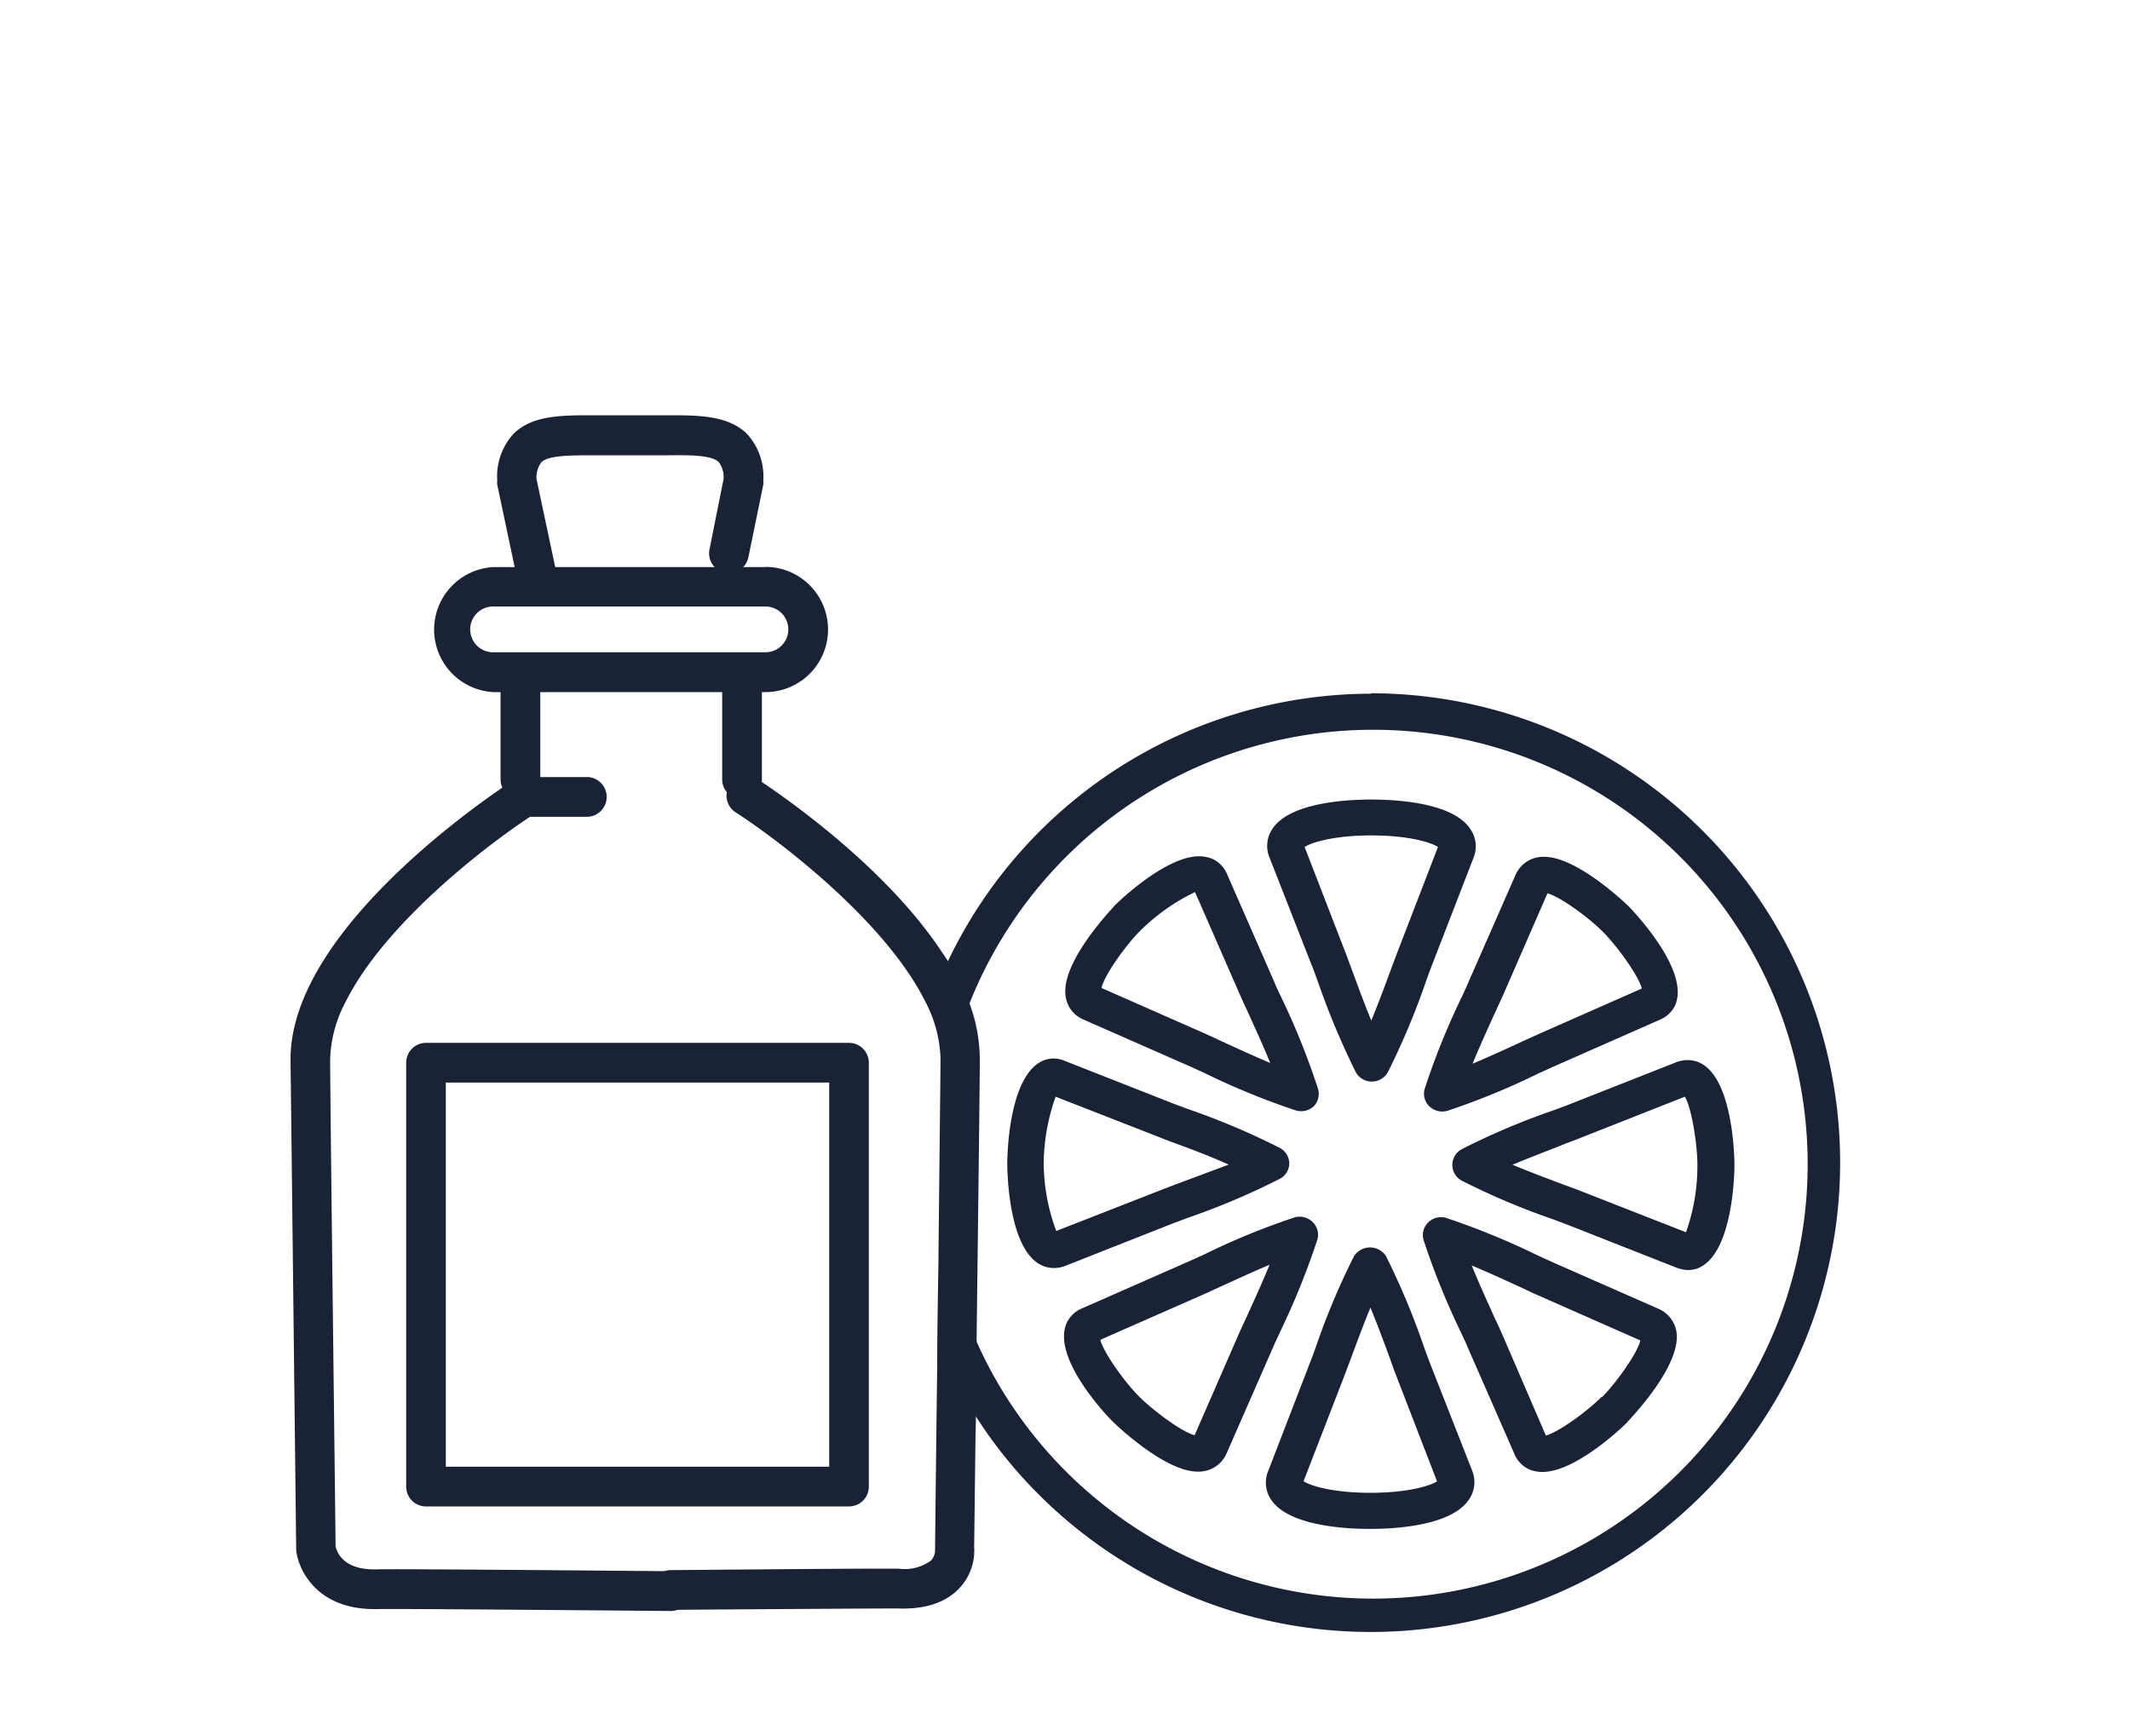 <svg id="Layer_1" data-name="Layer 1" xmlns="http://www.w3.org/2000/svg" viewBox="0 0 200 163"><defs><style>.cls-1{fill:#1a2235;}</style></defs><title>Untitled-1</title><path class="cls-1" d="M128.73,65.15A44.09,44.09,0,0,0,89.45,89.37a41.8,41.8,0,0,0-1.83,4.17l-.18.44h.41a12.3,12.3,0,0,1,1.46,5.39,2.54,2.54,0,0,1,0,.26A39.69,39.69,0,0,1,91,94.34c.16-.43.34-.87.53-1.3a40.8,40.8,0,1,1,1.2,35.11,40.52,40.52,0,0,1-3.6-10c0,3.36-.1,6.83-.12,10.13a38.1,38.1,0,0,0,2,3.73c.52.88,1.08,1.73,1.66,2.57a44.08,44.08,0,1,0,36.09-69.47Z"/><path class="cls-1" d="M123.75,102.23a70.21,70.21,0,0,0-3.52-8.73c-.27-.56-.48-1-.61-1.35l-4.38-10a2.75,2.75,0,0,0-1.32-1.45,3.16,3.16,0,0,0-1.34-.28c-3.28,0-8,4.67-8,4.72s-5.14,5.3-4.5,8.55a2.75,2.75,0,0,0,1.67,2.07l10,4.4c.33.14.81.37,1.38.63a68.78,68.78,0,0,0,8.58,3.51,1.82,1.82,0,0,0,.46.06,1.76,1.76,0,0,0,1.21-.48A1.7,1.7,0,0,0,123.75,102.23Zm-9.24-4.53-1.41-.65-9.67-4.26c.24-1.17,2.26-4,3.57-5.31a18.86,18.86,0,0,1,5.21-3.7l4.25,9.72c.15.33.36.81.64,1.4.6,1.33,1.46,3.19,2.17,4.93C117.6,99.13,115.81,98.3,114.51,97.7Z"/><path class="cls-1" d="M138,77.78c-1.69-2.43-7-2.69-9.24-2.69s-7.55.26-9.24,2.69a2.85,2.85,0,0,0-.32,2.75l4,10.21c.14.33.31.82.53,1.41a72.62,72.62,0,0,0,3.58,8.56,1.73,1.73,0,0,0,3,0,70.67,70.67,0,0,0,3.6-8.58c.2-.58.39-1.06.51-1.39l3.95-10.21A2.85,2.85,0,0,0,138,77.78Zm-6.83,11.75L130.62,91c-.49,1.33-1.17,3.17-1.86,4.85-.69-1.68-1.36-3.51-1.84-4.83-.24-.62-.42-1.13-.55-1.47l-3.87-10c.64-.44,2.8-1.09,6.26-1.09s5.63.65,6.26,1.09Z"/><path class="cls-1" d="M153,85.19s-4.79-4.72-8-4.72a2.83,2.83,0,0,0-2.71,1.73l-4.39,10c-.13.33-.36.81-.62,1.38a68.12,68.12,0,0,0-3.51,8.69,1.64,1.64,0,0,0,.44,1.63,1.74,1.74,0,0,0,1.21.49,2,2,0,0,0,.47-.06,67.84,67.84,0,0,0,8.57-3.52l1.37-.62,10-4.41a2.76,2.76,0,0,0,1.41-1.26C158.87,91.22,153.2,85.43,153,85.19Zm-8.54,11.93-1.43.65c-1.3.6-3.07,1.42-4.76,2.13.7-1.73,1.56-3.58,2.16-4.91l.66-1.43,4.21-9.66c1.23.32,4,2.37,5.24,3.65,1.5,1.52,3.39,4.26,3.62,5.29Z"/><path class="cls-1" d="M138.24,138.14l-4-10.19c-.12-.33-.31-.82-.52-1.41a69.53,69.53,0,0,0-3.58-8.57,1.79,1.79,0,0,0-3,0,68,68,0,0,0-3.61,8.6c-.2.57-.38,1.05-.51,1.37l-3.94,10.21a2.85,2.85,0,0,0,.31,2.75c1.69,2.43,7,2.69,9.25,2.69s7.53-.26,9.24-2.69A2.87,2.87,0,0,0,138.24,138.14Zm-9.56,2.06c-3.48,0-5.63-.65-6.28-1.09l3.87-10,.54-1.43c.49-1.33,1.17-3.18,1.87-4.88.69,1.69,1.37,3.53,1.86,4.86.21.61.39,1.11.53,1.46l3.86,10C134.3,139.55,132.14,140.2,128.68,140.2Z"/><path class="cls-1" d="M157.4,125a2.85,2.85,0,0,0-1.67-2.08l-10-4.4-1.38-.63a69.92,69.92,0,0,0-8.57-3.51,1.72,1.72,0,0,0-1.67.42,1.66,1.66,0,0,0-.45,1.63,70,70,0,0,0,3.52,8.71c.26.57.48,1,.62,1.37l4.38,10a2.75,2.75,0,0,0,1.32,1.45,3.12,3.12,0,0,0,1.34.28c3.27,0,8-4.67,8-4.72S158,128.26,157.4,125Zm-7,6.18c-1.32,1.33-4,3.3-5.25,3.64L141,125.19c-.16-.34-.37-.83-.66-1.42-.59-1.33-1.45-3.19-2.15-4.92,1.68.7,3.46,1.53,4.76,2.12.58.28,1.07.51,1.42.66l9.65,4.26C153.77,127.06,151.75,129.88,150.44,131.2Z"/><path class="cls-1" d="M120.23,107.84a68.09,68.09,0,0,0-8.65-3.67l-1.4-.52-10.16-4a2.84,2.84,0,0,0-1.13-.24,3.09,3.09,0,0,0-.74.12c-3.53,1.19-3.57,9.38-3.57,9.73s0,9.83,4.4,9.83a2.94,2.94,0,0,0,1.06-.21l10.14-4,1.42-.53a67.8,67.8,0,0,0,8.63-3.67,1.66,1.66,0,0,0,.83-1.45A1.69,1.69,0,0,0,120.23,107.84Zm-9.85,3.4-1.46.56-9.74,3.81A18.55,18.55,0,0,1,98,109.29,19.12,19.12,0,0,1,99.12,103l9.81,3.83c.33.14.83.33,1.44.55,1.31.48,3.27,1.21,5,2C113.68,110,111.76,110.73,110.38,111.24Z"/><path class="cls-1" d="M158.46,99.56a3.06,3.06,0,0,0-1.06.2l-10.15,4c-.32.13-.82.31-1.39.52a67.48,67.48,0,0,0-8.65,3.67,1.68,1.68,0,0,0,0,2.91,66.85,66.85,0,0,0,8.61,3.65l1.43.54,10.15,4a3.3,3.3,0,0,0,1.14.23,3.17,3.17,0,0,0,.75-.12c3.52-1.19,3.57-9.39,3.57-9.73S162.81,99.56,158.46,99.56Zm-.15,16.17-9.8-3.84c-.34-.14-.86-.33-1.49-.56-1.37-.51-3.27-1.22-5-1.94,1.78-.75,3.74-1.47,5-2,.62-.22,1.12-.41,1.45-.55l9.73-3.84c.63,1,1.18,4.5,1.18,6.35A18.63,18.63,0,0,1,158.31,115.73Z"/><path class="cls-1" d="M123.24,114.76a1.74,1.74,0,0,0-1.67-.43,67.24,67.24,0,0,0-8.57,3.52l-1.38.62-10,4.4a2.77,2.77,0,0,0-1.41,1.27c-1.66,3.32,4,9.11,4.25,9.35,0,0,4.79,4.72,8,4.72a2.85,2.85,0,0,0,2.72-1.73l4.38-10c.14-.33.37-.81.63-1.38a71.18,71.18,0,0,0,3.51-8.69A1.65,1.65,0,0,0,123.24,114.76Zm-6.19,8.93c-.28.59-.5,1.09-.66,1.43l-4.22,9.67c-1.29-.33-4.09-2.49-5.24-3.66-1.5-1.52-3.38-4.25-3.61-5.3l9.7-4.27c.35-.15.84-.38,1.42-.65,1.3-.59,3.08-1.42,4.77-2.13C118.5,120.51,117.65,122.36,117.05,123.69Z"/><path class="cls-1" d="M71.87,53.26H46.3A5.88,5.88,0,0,0,46.3,65H71.87a5.88,5.88,0,0,0,0-11.76Zm0,8H46.3a2.15,2.15,0,1,1,0-4.3H71.87a2.15,2.15,0,0,1,0,4.3Z"/><path class="cls-1" d="M48.85,75.06A1.86,1.86,0,0,1,47,73.2V64.07a1.87,1.87,0,1,1,3.73,0V73.2a1.87,1.87,0,0,1-1.87,1.86Z"/><path class="cls-1" d="M69.67,75.06a1.86,1.86,0,0,1-1.86-1.86V64.07a1.87,1.87,0,1,1,3.73,0V73.2a1.87,1.87,0,0,1-1.87,1.86Z"/><path class="cls-1" d="M92,99.39c0,2.33-.18,16.7-.33,28.76,0,2.27,0,4.46-.07,6.47-.07,5.72-.12,10-.13,10.66a5.13,5.13,0,0,1-1.3,3.78c-1.27,1.42-3.25,2.11-5.91,2-2,0-17.75.1-20.81.13H63a1.88,1.88,0,0,1-1.87-1.85,1.78,1.78,0,0,1,.53-1.29,1.62,1.62,0,0,1,.89-.53,1.54,1.54,0,0,1,.43-.06c.8,0,19.25-.18,21.44-.13a4.2,4.2,0,0,0,3-.77,1.45,1.45,0,0,0,.38-1,1.85,1.85,0,0,1,0-.24s.08-7.81.2-17c0-3.3.07-6.77.12-10.13.08-8.58.18-16.41.19-18.56a2.54,2.54,0,0,0,0-.26A12.3,12.3,0,0,0,86.85,94l-.23-.44C82.75,86.28,73.27,79,69.07,76.29a1.85,1.85,0,0,1-.82-1.89h0a1.72,1.72,0,0,1,.26-.68,1.88,1.88,0,0,1,2.59-.56l.41.27c2.17,1.45,11.67,8,16.94,16A24.78,24.78,0,0,1,90.51,93,15.37,15.37,0,0,1,92,99.39Z"/><path class="cls-1" d="M50.41,56a1.87,1.87,0,0,1-1.82-1.48l-1.9-9a1.72,1.72,0,0,1,0-.39,5.9,5.9,0,0,1,1.56-4.42C50,39,52.74,39,55.66,39h7c2.92,0,5.67,0,7.45,1.72a5.9,5.9,0,0,1,1.56,4.42,1.58,1.58,0,0,1,0,.38l-1.4,6.82a1.86,1.86,0,1,1-3.65-.75L67.94,45a2.36,2.36,0,0,0-.45-1.6c-.68-.68-2.78-.66-4.8-.64H55.63c-2,0-4.11,0-4.79.64A2.35,2.35,0,0,0,50.38,45l1.86,8.77A1.86,1.86,0,0,1,50.8,56a1.74,1.74,0,0,1-.39,0Z"/><path class="cls-1" d="M64.86,149.45a1.86,1.86,0,0,1-1.37,1.78,1.77,1.77,0,0,1-.5.07h0c-.27,0-25.43-.23-27.59-.18h-.28c-5.29,0-7.1-3.59-7.31-5.53,0-.06,0-.13,0-.19s-.48-41.83-.53-45.93c0-11.16,15.61-22.57,19.89-25.5.59-.4,1-.64,1.06-.7a1.9,1.9,0,0,1,1-.29h6a1.87,1.87,0,0,1,0,3.73H49.77C45.3,79.65,36.1,86.85,32.5,94A12.26,12.26,0,0,0,31,99.45c0,3.94.49,43.09.51,45.76.11.53.69,2.25,3.8,2.18,2.06-.06,23.48.14,27.19.17H63a1.89,1.89,0,0,1,1.86,1.88Z"/><path class="cls-1" d="M79.71,97.94H40a1.87,1.87,0,0,0-1.86,1.87v39.81A1.86,1.86,0,0,0,40,141.48H79.71a1.86,1.86,0,0,0,1.87-1.86V99.81A1.87,1.87,0,0,0,79.71,97.94Zm-1.85,39.81h-36V101.67h36Z"/></svg>